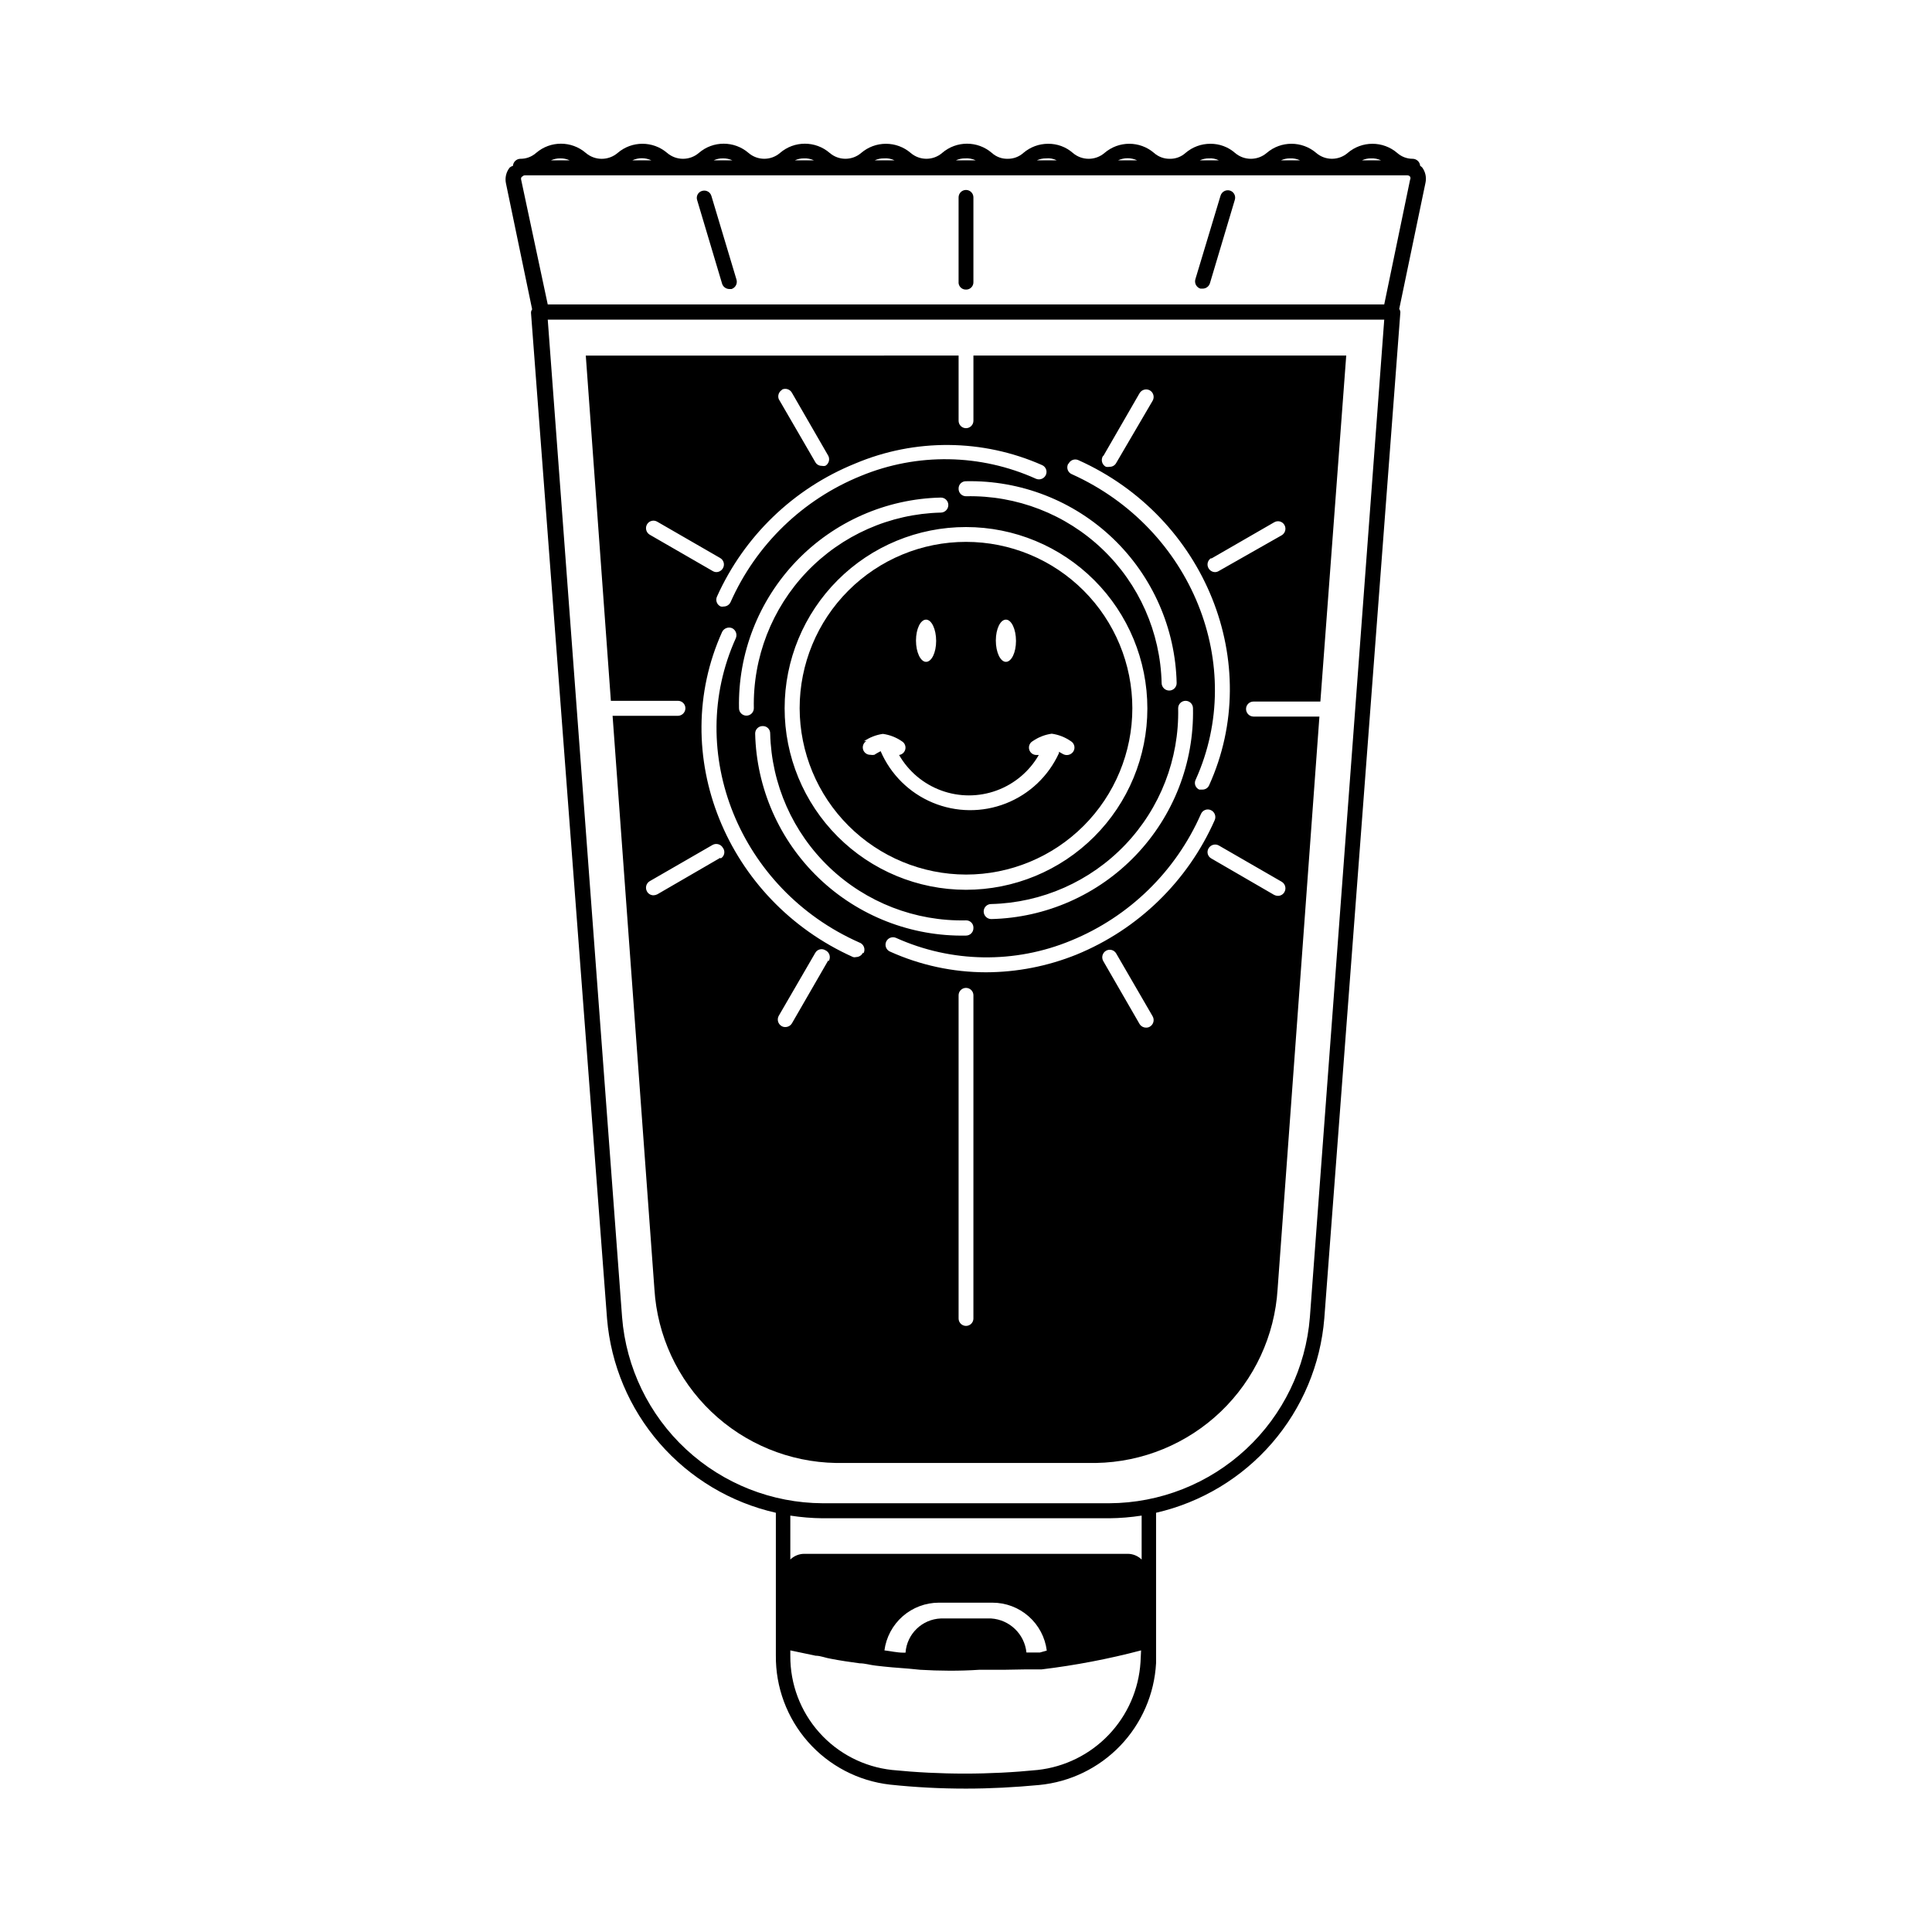 <?xml version="1.0" encoding="UTF-8"?>
<!-- Uploaded to: SVG Repo, www.svgrepo.com, Generator: SVG Repo Mixer Tools -->
<svg fill="#000000" width="800px" height="800px" version="1.1" viewBox="144 144 512 512" xmlns="http://www.w3.org/2000/svg">
 <g>
  <path d="m521.77 192.43c0.301-1.406-0.012-2.871-0.855-4.031-0.164-0.176-0.348-0.332-0.555-0.453-0.074-1.016-0.898-1.816-1.914-1.863-1.543 0.02-3.035-0.535-4.184-1.562-1.824-1.562-4.148-2.418-6.547-2.418-2.402 0-4.727 0.855-6.551 2.418-2.402 2.074-5.961 2.074-8.363 0-3.769-3.227-9.328-3.227-13.098 0-2.422 2.082-5.996 2.082-8.414 0-1.812-1.586-4.144-2.445-6.551-2.418-2.402 0-4.723 0.855-6.551 2.418-1.145 1.035-2.637 1.594-4.18 1.562-1.543 0.02-3.035-0.535-4.184-1.562-3.769-3.227-9.328-3.227-13.098 0-2.418 2.082-5.996 2.082-8.414 0-1.812-1.586-4.144-2.445-6.551-2.418-2.398 0-4.723 0.855-6.547 2.418-1.148 1.027-2.641 1.582-4.184 1.562-1.543 0.031-3.039-0.527-4.18-1.562-3.781-3.254-9.371-3.254-13.152 0-2.398 2.074-5.961 2.074-8.363 0-1.824-1.562-4.144-2.418-6.547-2.418-2.402 0-4.727 0.855-6.551 2.418-2.402 2.074-5.961 2.074-8.363 0-3.777-3.254-9.371-3.254-13.148 0-2.402 2.074-5.961 2.074-8.363 0-3.781-3.254-9.371-3.254-13.148 0-2.418 2.082-5.996 2.082-8.414 0-3.773-3.227-9.328-3.227-13.102 0-2.434 2.09-6.027 2.09-8.461 0-3.781-3.254-9.371-3.254-13.152 0-1.164 1.035-2.676 1.59-4.231 1.562-1.02 0.047-1.84 0.848-1.914 1.863-0.312 0.09-0.605 0.246-0.855 0.453-0.93 1.16-1.301 2.672-1.008 4.133l6.953 33.453h-0.004c-0.195 0.262-0.301 0.578-0.301 0.906l20.152 266.57c1.016 12.215 5.902 23.789 13.949 33.043 8.047 9.25 18.832 15.691 30.789 18.395v37.785c-0.09 8.438 2.949 16.609 8.531 22.938 5.582 6.328 13.312 10.363 21.699 11.32 6.691 0.711 13.418 1.066 20.152 1.059 6.449 0 12.949-0.352 19.398-0.957h-0.004c8.176-0.785 15.797-4.473 21.484-10.398 5.684-5.926 9.055-13.695 9.5-21.895v-39.852c11.945-2.734 22.711-9.207 30.727-18.473 8.02-9.27 12.875-20.852 13.859-33.066l20.152-266.57c0-0.328-0.105-0.645-0.301-0.906zm-11.789-5.945h-5.039c0.758-0.352 1.586-0.527 2.418-0.504 0.902-0.047 1.801 0.125 2.621 0.504zm-21.461 0h-5.039c0.754-0.352 1.582-0.527 2.418-0.504 0.902-0.047 1.801 0.125 2.621 0.504zm-21.512 0h-5.039c0.758-0.348 1.582-0.52 2.418-0.504 0.902-0.07 1.805 0.102 2.617 0.504zm-21.668 0h-5.039 0.004c1.598-0.734 3.438-0.734 5.035 0zm-21.512 0h-5.039c0.758-0.348 1.586-0.52 2.418-0.504 0.973-0.109 1.953 0.066 2.824 0.504zm-21.461 0h-5.039c0.758-0.348 1.586-0.52 2.418-0.504 0.969-0.078 1.941 0.094 2.82 0.504zm-21.512 0h-5.039c0.758-0.348 1.582-0.52 2.418-0.504 0.969-0.09 1.941 0.086 2.82 0.504zm-21.16 0h-5.039c0.758-0.348 1.582-0.52 2.418-0.504 0.902-0.043 1.801 0.129 2.621 0.504zm-21.512 0h-5.039c0.758-0.348 1.582-0.52 2.418-0.504 0.867-0.027 1.727 0.145 2.519 0.504zm-21.562 0h-5.043c1.602-0.734 3.441-0.734 5.039 0zm-21.562 0h-5.043c0.777-0.352 1.621-0.523 2.469-0.504 0.852-0.023 1.695 0.148 2.469 0.504zm-12.645 4.332h-0.004c0.164-0.227 0.426-0.355 0.703-0.352h233.82c0.293-0.012 0.574 0.117 0.754 0.352 0.137 0.254 0.137 0.555 0 0.805l-6.852 33.051h-221.68l-7.055-33.098c-0.066-0.273 0.012-0.559 0.203-0.758zm137.18 391.11h-3.578c-0.504-4.891-4.465-8.703-9.371-9.02h-13.301c-4.977 0.191-9.016 4.098-9.371 9.066h-0.555c-1.664 0-3.324-0.402-5.039-0.605l0.004 0.004c0.461-3.496 2.18-6.703 4.828-9.031 2.648-2.324 6.055-3.609 9.578-3.617h14.207c3.539 0 6.953 1.285 9.605 3.625 2.656 2.336 4.363 5.562 4.805 9.074zm26.652 2.57v-0.004c-0.457 7.211-3.438 14.027-8.426 19.25-4.984 5.227-11.652 8.523-18.832 9.316-12.832 1.285-25.762 1.285-38.594 0-7.434-0.809-14.309-4.348-19.285-9.934-4.981-5.582-7.711-12.812-7.668-20.293v-1.461l6.699 1.41c1.359 0 2.672 0.605 4.031 0.805 2.57 0.504 5.039 0.855 7.656 1.211 1.41 0 2.769 0.453 4.18 0.605 2.922 0.352 5.844 0.605 8.766 0.805l3.074 0.301c5.039 0.301 10.43 0.352 15.668 0h6.551l5.848-0.102h4.133c8.887-1.07 17.691-2.754 26.348-5.035zm0.301-27.207c-1-0.973-2.336-1.516-3.727-1.512h-85.648c-1.395-0.004-2.731 0.539-3.731 1.512v-11.641c2.836 0.441 5.699 0.68 8.566 0.707h75.973c2.871-0.031 5.731-0.266 8.566-0.707zm44.586-64.234v-0.004c-1.059 13.391-7.113 25.891-16.957 35.027-9.844 9.133-22.762 14.238-36.195 14.297h-75.973c-13.43-0.059-26.348-5.164-36.195-14.297-9.844-9.137-15.895-21.637-16.957-35.027l-19.699-264.35h221.68z"/>
  <path d="m400 220.74c0.523 0.016 1.031-0.188 1.402-0.559s0.574-0.879 0.562-1.406v-22.469c0-1.086-0.883-1.965-1.965-1.965-1.086 0-1.965 0.879-1.965 1.965v22.32c-0.059 0.547 0.121 1.098 0.5 1.504 0.375 0.406 0.91 0.629 1.465 0.609z"/>
  <path d="m462.12 220.49h0.605c0.879-0.004 1.652-0.574 1.914-1.41l6.602-22.117c0.156-0.504 0.105-1.047-0.141-1.508-0.246-0.465-0.668-0.812-1.172-0.961-1.055-0.293-2.152 0.309-2.469 1.359l-6.648 22.066c-0.176 0.516-0.133 1.078 0.113 1.559 0.246 0.484 0.68 0.848 1.195 1.012z"/>
  <path d="m337.27 220.59h0.605c1.027-0.34 1.605-1.43 1.309-2.469l-6.648-22.168c-0.141-0.512-0.484-0.945-0.949-1.203-0.465-0.258-1.012-0.312-1.52-0.16-0.512 0.141-0.941 0.484-1.191 0.953-0.246 0.465-0.289 1.016-0.117 1.516l6.602 22.117h-0.004c0.262 0.84 1.039 1.41 1.914 1.414z"/>
  <path d="m400 375.77c11.691 0 22.902-4.644 31.172-12.91 8.266-8.27 12.91-19.48 12.91-31.172s-4.644-22.906-12.91-31.172c-8.27-8.27-19.48-12.914-31.172-12.914s-22.906 4.644-31.172 12.914c-8.27 8.266-12.914 19.48-12.914 31.172 0.027 11.684 4.68 22.879 12.941 31.141s19.461 12.914 31.145 12.941zm10.578-67.562c1.461 0 2.672 2.519 2.672 5.644 0 3.121-1.211 5.543-2.672 5.543s-2.672-2.519-2.672-5.644c0.004-3.125 1.211-5.543 2.672-5.543zm-21.16 0c1.461 0 2.672 2.519 2.672 5.644 0 3.121-1.211 5.543-2.672 5.543-1.461 0-2.672-2.519-2.672-5.644 0.004-3.125 1.211-5.543 2.672-5.543zm-16.473 32.242v0.004c1.5-1.039 3.227-1.715 5.035-1.965 1.812 0.25 3.539 0.922 5.039 1.965 0.711 0.43 1.074 1.266 0.906 2.078-0.172 0.816-0.836 1.438-1.66 1.547 2.508 4.359 6.473 7.695 11.199 9.418 4.723 1.723 9.906 1.723 14.629 0 4.727-1.723 8.691-5.059 11.199-9.418h-0.605 0.004c-0.902 0.023-1.703-0.574-1.941-1.445-0.238-0.867 0.145-1.789 0.934-2.231 1.5-1.039 3.227-1.715 5.035-1.965 1.812 0.25 3.539 0.922 5.039 1.965 0.461 0.262 0.793 0.699 0.926 1.211 0.133 0.512 0.055 1.055-0.219 1.508-0.586 0.941-1.809 1.254-2.773 0.707l-1.059-0.605v0.352h0.004c-2.785 6.106-7.832 10.891-14.078 13.34-6.246 2.453-13.199 2.379-19.391-0.207-6.195-2.582-11.137-7.473-13.789-13.637 0 0-1.16 0.605-1.664 0.957-0.348 0.07-0.707 0.07-1.059 0-0.902 0.023-1.703-0.574-1.941-1.441-0.238-0.871 0.148-1.793 0.934-2.234z"/>
  <path d="m299.24 238.23 6.648 91.492h17.785c0.52 0 1.02 0.207 1.391 0.574 0.367 0.367 0.574 0.867 0.574 1.391 0 1.094-0.871 1.984-1.965 2.012h-17.332l11.086 151.95c0.758 12.32 6.129 23.902 15.047 32.438 8.918 8.535 20.723 13.395 33.066 13.613h68.922c12.34-0.219 24.145-5.078 33.062-13.613 8.918-8.535 14.289-20.117 15.051-32.438l11.082-151.75h-17.48c-1.094-0.027-1.965-0.922-1.965-2.016 0-1.086 0.879-1.965 1.965-1.965h17.734l6.852-91.691h-98.797v17.281c0 1.082-0.883 1.965-1.965 1.965-1.086 0-1.965-0.883-1.965-1.965v-17.281zm51.891 9.07v-0.004c0.961-0.531 2.172-0.195 2.719 0.758l9.621 16.676h0.004c0.531 0.961 0.195 2.172-0.758 2.719-0.312 0.074-0.641 0.074-0.957 0-0.711 0.012-1.375-0.379-1.711-1.008l-9.672-16.676c-0.352-0.934 0.035-1.984 0.906-2.469zm-34.965 38.391v-0.004c-0.934-0.566-1.246-1.773-0.703-2.719 0.262-0.461 0.699-0.793 1.211-0.926 0.512-0.133 1.055-0.055 1.508 0.219l16.676 9.621v0.004c0.461 0.262 0.793 0.699 0.926 1.211s0.055 1.055-0.219 1.508c-0.355 0.613-1.004 0.996-1.715 1.008-0.355-0.008-0.703-0.113-1.008-0.301zm18.691 85.648-16.676 9.672v-0.004c-0.312 0.16-0.656 0.246-1.008 0.254-0.711-0.004-1.367-0.387-1.711-1.008-0.543-0.949-0.23-2.156 0.703-2.723l16.676-9.621c0.961-0.531 2.172-0.195 2.723 0.754 0.336 0.438 0.465 0.996 0.359 1.539-0.105 0.539-0.438 1.008-0.914 1.285zm28.617 27.207-9.621 16.676-0.004-0.004c-0.363 0.594-1.012 0.957-1.711 0.957-0.355 0.02-0.703-0.07-1.008-0.254-0.953-0.547-1.289-1.758-0.754-2.719l9.672-16.676c0.254-0.457 0.68-0.789 1.184-0.922 0.504-0.133 1.043-0.055 1.484 0.215 0.527 0.234 0.926 0.684 1.102 1.234 0.172 0.547 0.102 1.145-0.191 1.637zm9.219-2.066v-0.004c-0.34 0.695-1.039 1.141-1.812 1.156-0.266 0.078-0.543 0.078-0.809 0-33.703-15.113-49.273-53.855-34.711-86.152v0.004c0.477-0.996 1.652-1.441 2.672-1.008 0.977 0.496 1.395 1.664 0.957 2.668-13.652 30.23 1.008 66.555 32.695 80.609 0.57 0.184 1.027 0.609 1.254 1.164 0.223 0.555 0.188 1.184-0.094 1.707zm81.164-69.48c-1.113 0-2.016-0.902-2.016-2.016-0.328-13.43-5.973-26.18-15.691-35.453-9.719-9.277-22.719-14.316-36.148-14.02-0.531 0-1.039-0.215-1.41-0.594-0.367-0.379-0.57-0.891-0.555-1.422-0.016-0.527 0.188-1.035 0.559-1.406 0.371-0.371 0.879-0.574 1.406-0.559 14.484-0.297 28.496 5.164 38.961 15.184 10.465 10.023 16.527 23.785 16.859 38.27 0.016 0.531-0.188 1.043-0.559 1.422-0.367 0.379-0.875 0.594-1.406 0.594zm2.367 4.684v0.004c0-1.086 0.879-1.965 1.965-1.965s1.965 0.879 1.965 1.965c0.297 14.488-5.16 28.508-15.18 38.98-10.02 10.473-23.785 16.547-38.273 16.891-1.113 0-2.016-0.902-2.016-2.016 0-0.531 0.215-1.039 0.594-1.406 0.379-0.371 0.891-0.57 1.422-0.559 13.441-0.332 26.207-5.981 35.492-15.707 9.281-9.727 14.328-22.742 14.031-36.184zm-56.223-48.012c12.75 0 24.977 5.066 33.992 14.086 9.012 9.016 14.074 21.246 14.07 33.996s-5.074 24.977-14.098 33.984c-9.02 9.012-21.25 14.07-34 14.062-12.75-0.012-24.973-5.086-33.98-14.109s-14.062-21.254-14.051-34.004c0-12.746 5.066-24.965 14.082-33.969 9.016-9.008 21.242-14.059 33.984-14.047zm1.965 106.25c0.012 0.531-0.188 1.043-0.559 1.422s-0.879 0.594-1.406 0.594c-14.504 0.285-28.531-5.195-39.004-15.23-10.473-10.039-16.539-23.82-16.871-38.324 0-0.531 0.215-1.039 0.594-1.406 0.379-0.371 0.895-0.574 1.422-0.559 0.527-0.016 1.035 0.188 1.406 0.559 0.371 0.371 0.574 0.879 0.559 1.406 0.332 13.441 5.981 26.207 15.707 35.492 9.73 9.281 22.742 14.328 36.188 14.031 0.531-0.016 1.051 0.195 1.422 0.578 0.375 0.383 0.57 0.902 0.543 1.438zm-8.668-110.08c-13.434 0.332-26.188 5.973-35.473 15.688-9.281 9.719-14.336 22.719-14.051 36.156 0 1.082-0.879 1.965-1.965 1.965-1.086 0-1.965-0.883-1.965-1.965-0.297-14.488 5.164-28.5 15.184-38.965 10.023-10.465 23.785-16.527 38.27-16.859 0.531-0.012 1.043 0.188 1.422 0.559 0.379 0.371 0.594 0.875 0.594 1.406 0 1.113-0.902 2.016-2.016 2.016zm8.664 213.57h0.004c0 1.082-0.883 1.965-1.965 1.965-1.086 0-1.965-0.883-1.965-1.965v-85.648c0-1.086 0.879-1.965 1.965-1.965 1.082 0 1.965 0.879 1.965 1.965zm46.754-77.336h0.004c-0.305 0.184-0.656 0.27-1.008 0.25-0.699 0-1.348-0.359-1.715-0.957l-9.621-16.676c-0.543-0.945-0.23-2.152 0.703-2.719 0.453-0.273 0.996-0.352 1.508-0.219 0.516 0.129 0.949 0.465 1.215 0.922l9.672 16.676c0.531 0.965 0.195 2.172-0.754 2.723zm-19.445-19.094c-7.621 3.074-15.762 4.664-23.98 4.684-8.773-0.008-17.445-1.879-25.441-5.492-1.004-0.445-1.453-1.617-1.008-2.617 0.445-1.004 1.617-1.453 2.617-1.008 14.707 6.629 31.5 6.883 46.402 0.703 15.387-6.301 27.723-18.332 34.41-33.551 0.211-0.484 0.605-0.867 1.098-1.055 0.492-0.191 1.043-0.176 1.523 0.047 0.488 0.219 0.867 0.625 1.055 1.125 0.191 0.5 0.172 1.055-0.047 1.543-7.144 16.164-20.273 28.93-36.629 35.621zm54.41-19.297c0.934 0.566 1.246 1.773 0.707 2.719-0.348 0.621-1 1.008-1.715 1.008-0.348-0.004-0.691-0.09-1.004-0.25l-16.68-9.672c-0.453-0.254-0.785-0.684-0.922-1.188-0.133-0.504-0.055-1.039 0.219-1.484 0.547-0.949 1.758-1.289 2.719-0.754zm-18.691-85.648 16.676-9.621h0.004c0.449-0.273 0.996-0.352 1.508-0.223 0.512 0.133 0.949 0.469 1.211 0.926 0.539 0.949 0.227 2.156-0.707 2.723l-16.676 9.473c-0.301 0.188-0.648 0.293-1.008 0.301-0.707-0.012-1.355-0.395-1.711-1.008-0.273-0.453-0.352-0.996-0.219-1.508 0.133-0.512 0.465-0.949 0.922-1.211zm-28.617-27.156 9.621-16.676h0.004c0.551-0.949 1.758-1.285 2.723-0.754 0.949 0.551 1.285 1.758 0.754 2.719l-9.672 16.527c-0.34 0.629-1 1.016-1.715 1.008-0.332 0.066-0.676 0.066-1.008 0-0.52-0.27-0.898-0.754-1.035-1.324-0.133-0.574-0.016-1.176 0.332-1.648zm-9.219 2.066c0.211-0.484 0.605-0.863 1.102-1.055 0.492-0.188 1.039-0.172 1.52 0.047 33.703 15.113 49.273 53.906 34.66 86.152h0.004c-0.312 0.723-1.031 1.18-1.816 1.16h-0.805c-0.484-0.207-0.863-0.609-1.047-1.105-0.18-0.496-0.148-1.043 0.09-1.516 13.652-30.23-1.008-66.555-32.695-80.91h-0.004c-0.57-0.199-1.016-0.648-1.215-1.219-0.195-0.57-0.117-1.199 0.207-1.703zm-7 0.305c0.484 0.207 0.863 0.605 1.055 1.098 0.188 0.492 0.172 1.039-0.047 1.52-0.461 0.988-1.621 1.438-2.621 1.008-14.703-6.637-31.492-6.91-46.402-0.754-15.395 6.242-27.766 18.219-34.512 33.402-0.312 0.723-1.023 1.195-1.812 1.207-0.266 0.055-0.539 0.055-0.805 0-0.484-0.207-0.867-0.605-1.055-1.098-0.191-0.492-0.172-1.039 0.047-1.52 7.203-16.039 20.324-28.676 36.625-35.27 15.859-6.699 33.781-6.555 49.527 0.406z"/>
 </g>
</svg>